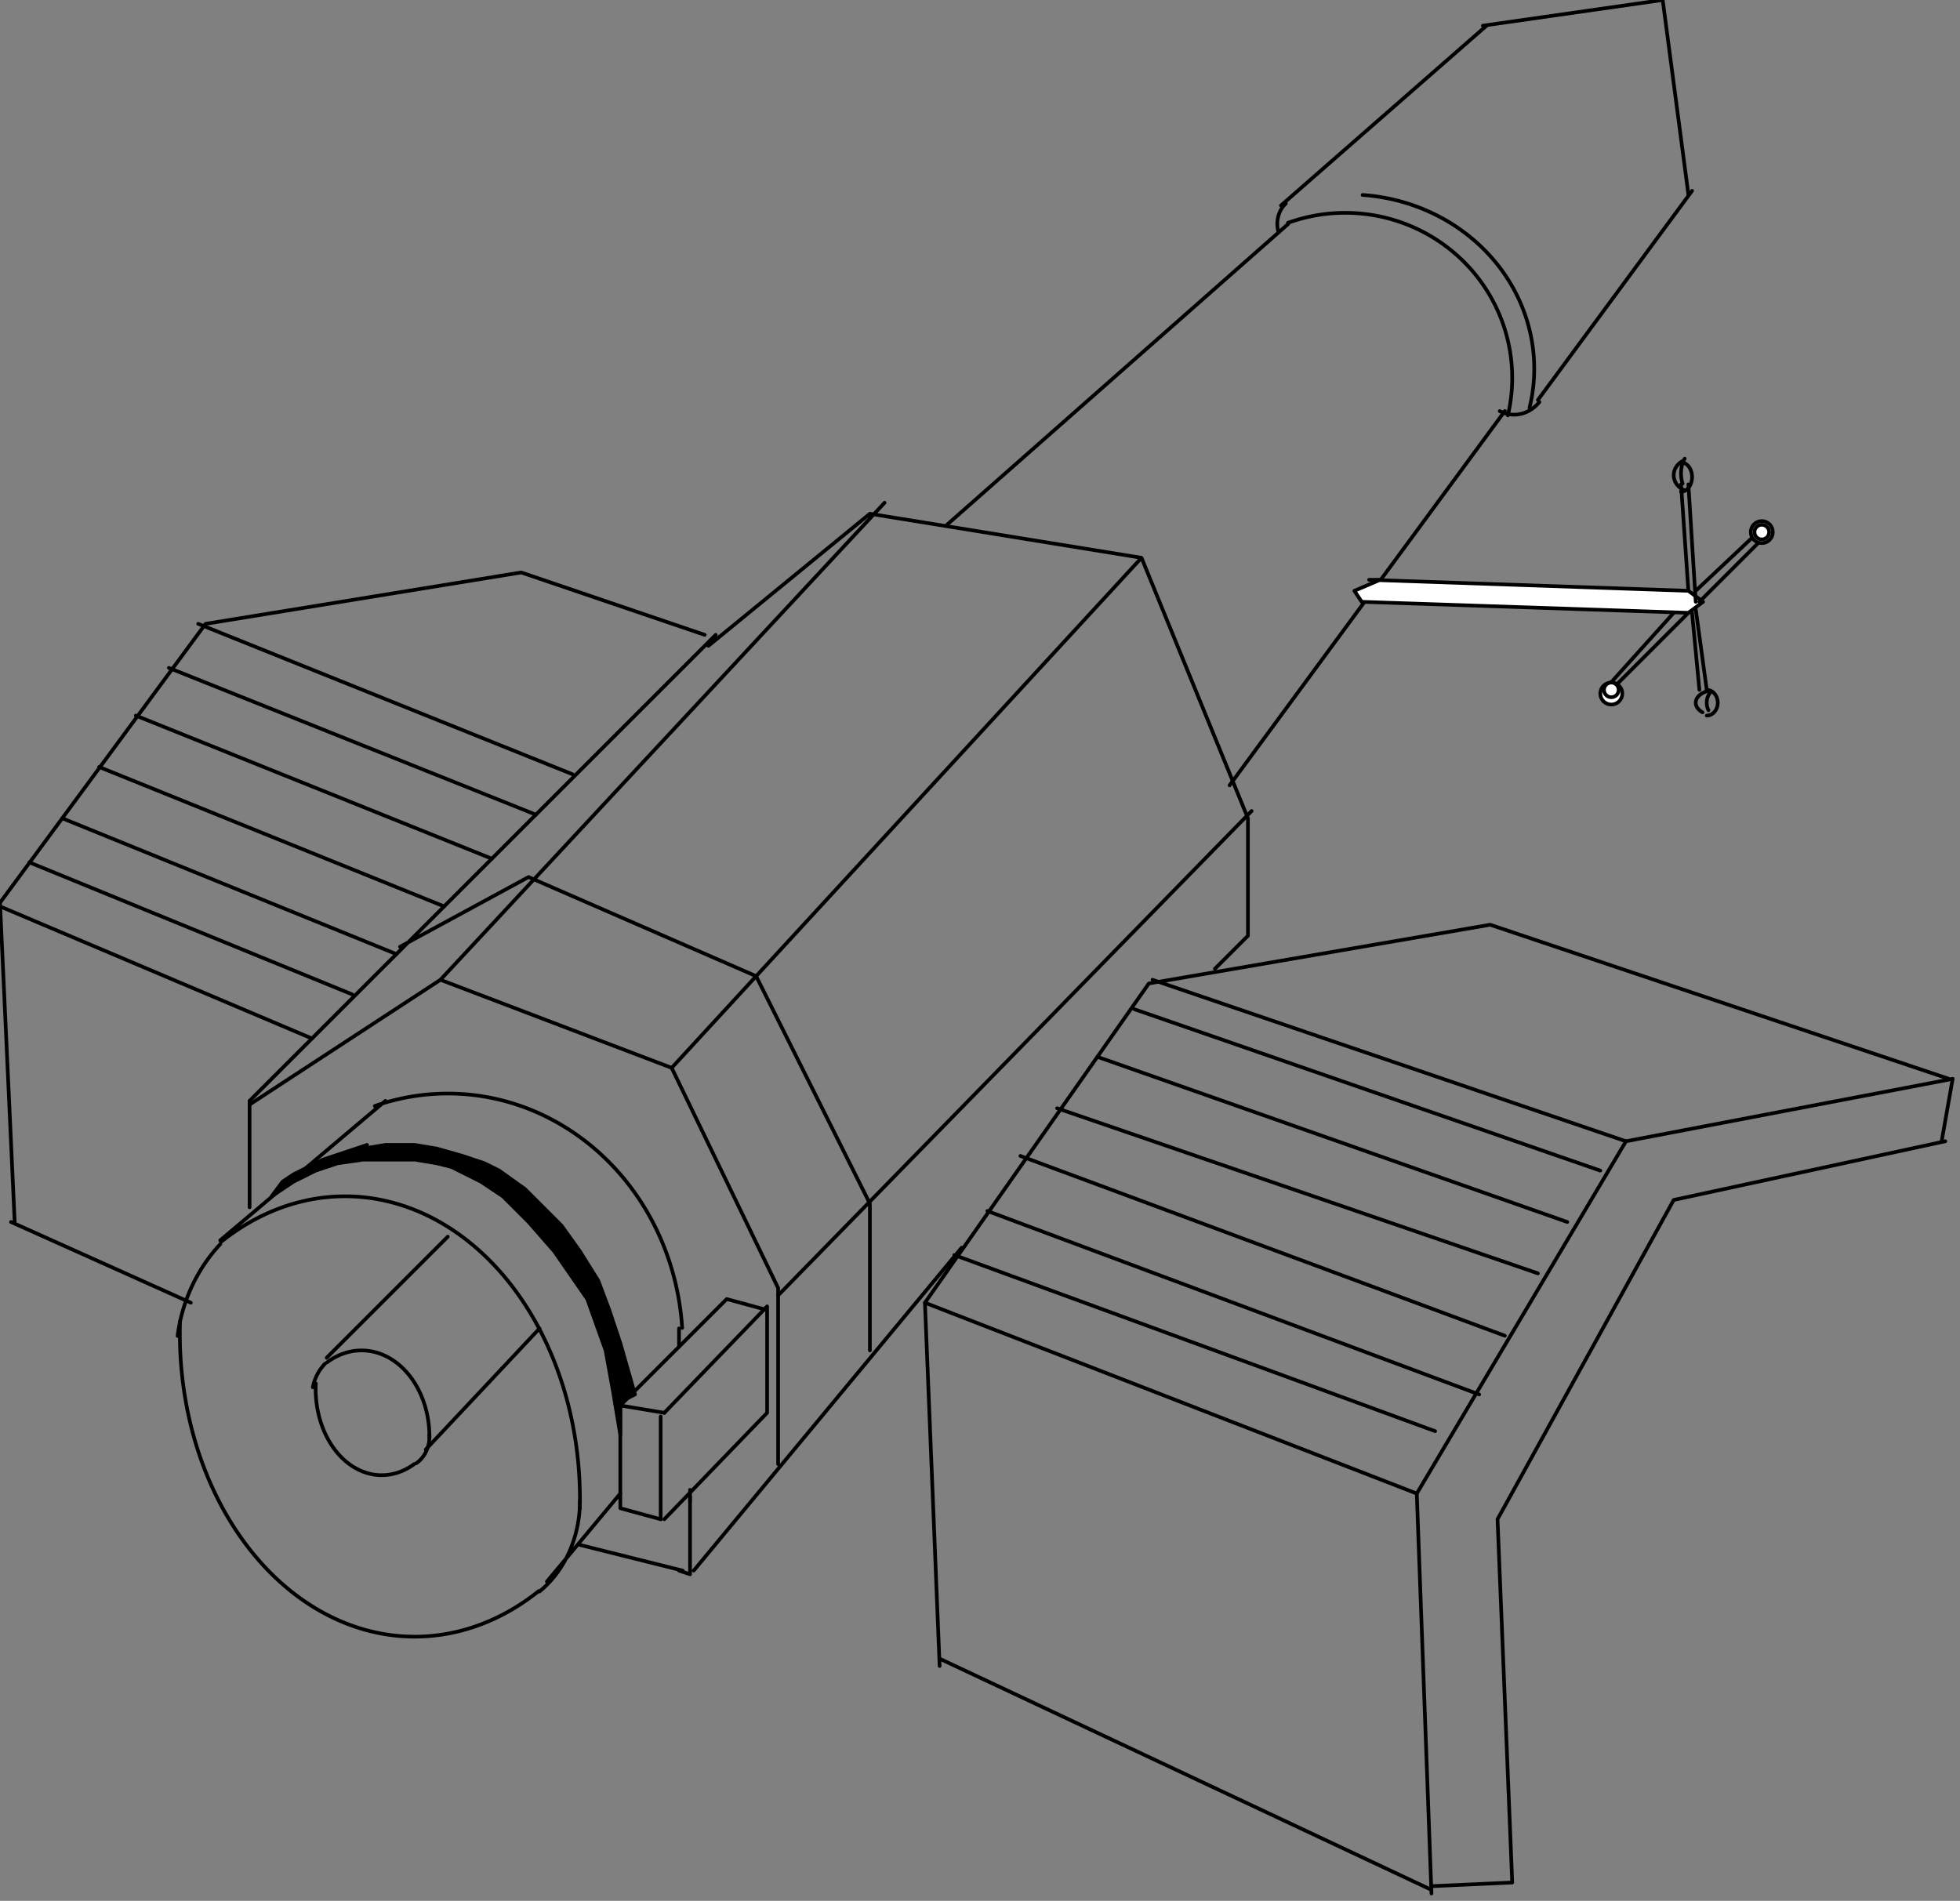 <svg xmlns="http://www.w3.org/2000/svg" fill-rule="evenodd" height="165.808" preserveAspectRatio="none" stroke-linecap="round" viewBox="0 0 534 518" width="170.948"><rect x="0" y="0" width="534" height="518" fill="#808080" stroke="none"/><style>.brush0{fill:#fff}.pen0{stroke:#000;stroke-width:1;stroke-linejoin:round}</style><path class="pen0" fill="none" d="m532 294-89 17-57 96 4 109m16-264-93 16-61 87 4 99M142 156l-86 14-56 76 4 87m252 119 134 63M52 355 3 333m528-39-125-42m-214-79-50-17M0 247l85 36m-17 17v29"/><path class="pen0" fill="none" d="m530 311-74 16-48 87 4 99m-26-106-134-52m191-44-129-44m218 27-3 17M412 513l-22 1M157.969 411.08a64 82.5 0 0 0-97.759-72.644m-.185.59a41.5 44 0 0 0-11.644 25.029m137.472-2.19a64 68.5 0 0 0-83.734-60.476M105 300l-45 38"/><path class="pen0" d="M49.058 360.003a64 82.5 0 0 0 97.706 73.582M212 353l129-132m-158 70 128-139m-74 216v-40l-31-62-62-27-35 19m11 9 121-130m90 127 9-9v-32l-29-71-74-12-44 36m2-3L68 300m121 128 73-88m-76 88-28-7m22-7-11-3m0-1v-27m12 2-12-2m16 45 3 1m0 0v-21m-3-46v4m0 0v1m-16 43v1" fill="none"/><path class="pen0" fill="none" d="M212 394v-43l-29-60-63-24-52 34m141 55-28 29m0 29 28-29m-11-31-29 29m40-26-11-3m-18 32v28m29-58v29m3 9v5m-24 10v-3m-19 1-20 24m-2.01 2.686A25.5 30 0 0 0 158 409m-41.005-16.972a18.5 23.5 0 0 0-27.88-20.78m-.544.355a12 12.5 0 0 0-3.338 6.446m.804-1.046a18 23.5 0 0 0 26.812 21.96"/><path class="pen0" d="M113.407 398.756a7.5 8.5 0 0 0 3.576-7.832m293.836-277.736a45.5 45 0 0 0-59.92-52.46M410 112l-75 102m-77-71 93-82m68 48 42-57m-112 4 56-49" fill="none"/><path class="pen0" d="M408.6 112.03a9.5 11 0 0 0 10.815-2.487m-69.099-54.068a6 7 0 0 0-1.992 7.795" fill="none"/><path d="M416.713 111.154A50.5 47.5 0 0 0 349.98 55.95" fill="none" style="stroke:#000;stroke-width:1;stroke-linejoin:round;stroke-dasharray:84,84"/><path class="pen0" style="fill:#000" d="m100 312-12 4-8 4-3 2-3 4 6-4 6-3 6-2 7-1h14l6 1 4 1 8 4 6 4 7 7 7 8 9 13 5 14 2 11 2 12v-9l4-2-2-7-2-7-3-9-3-8-5-8-5-7-6-6-4-4-7-5-4-2-6-2-7-2-6-1h-8l-6 1 1-1z"/><path class="pen0 brush0" d="m373 158 87 3 4 3-4 3-89-3-2-3 7-3h-3z"/><path class="pen0" fill="none" d="m460 161-2-29m.428-6.359a5 4.5 0 0 0 .285 7.86"/><path class="pen0" d="M458 134a3 4 0 0 0 0-8" fill="none"/><path class="pen0" d="M459 125a2.5 5 0 0 0-.58 6.774M460 132l2 32m0-3 17-16m1 2-17 17m-3 3-20 20m16-20-18 20m24-21 3 22m-4-21 2 21m2.224.314a5.5 3.5 0 0 0-1.383 5.8" fill="none"/><path class="pen0" d="M465 195a3 3.5 0 0 0 0-7" fill="none"/><path class="pen0" d="M465.892 188.82a2.5 3.5 0 0 0-.426 4.714" fill="none"/><circle class="pen0 brush0" cx="480" cy="145" r="3"/><circle class="pen0 brush0" cx="480" cy="145" r="2"/><circle class="pen0 brush0" cx="439" cy="189" r="3"/><circle class="pen0 brush0" cx="439" cy="188" r="2"/><path class="pen0" fill="none" d="m436 319-127-44m118 58-128-45m120 59-131-45m122 62-132-49m-9 15 134 50m-12 10-131-48M156 211 54 170m92 52L46 182m88 52-97-39m-10 14 94 38m-13 13-91-37m79 48L8 235m81 135 33-33m-6 58 31-33M404 7l49-7 7 53"/></svg>
